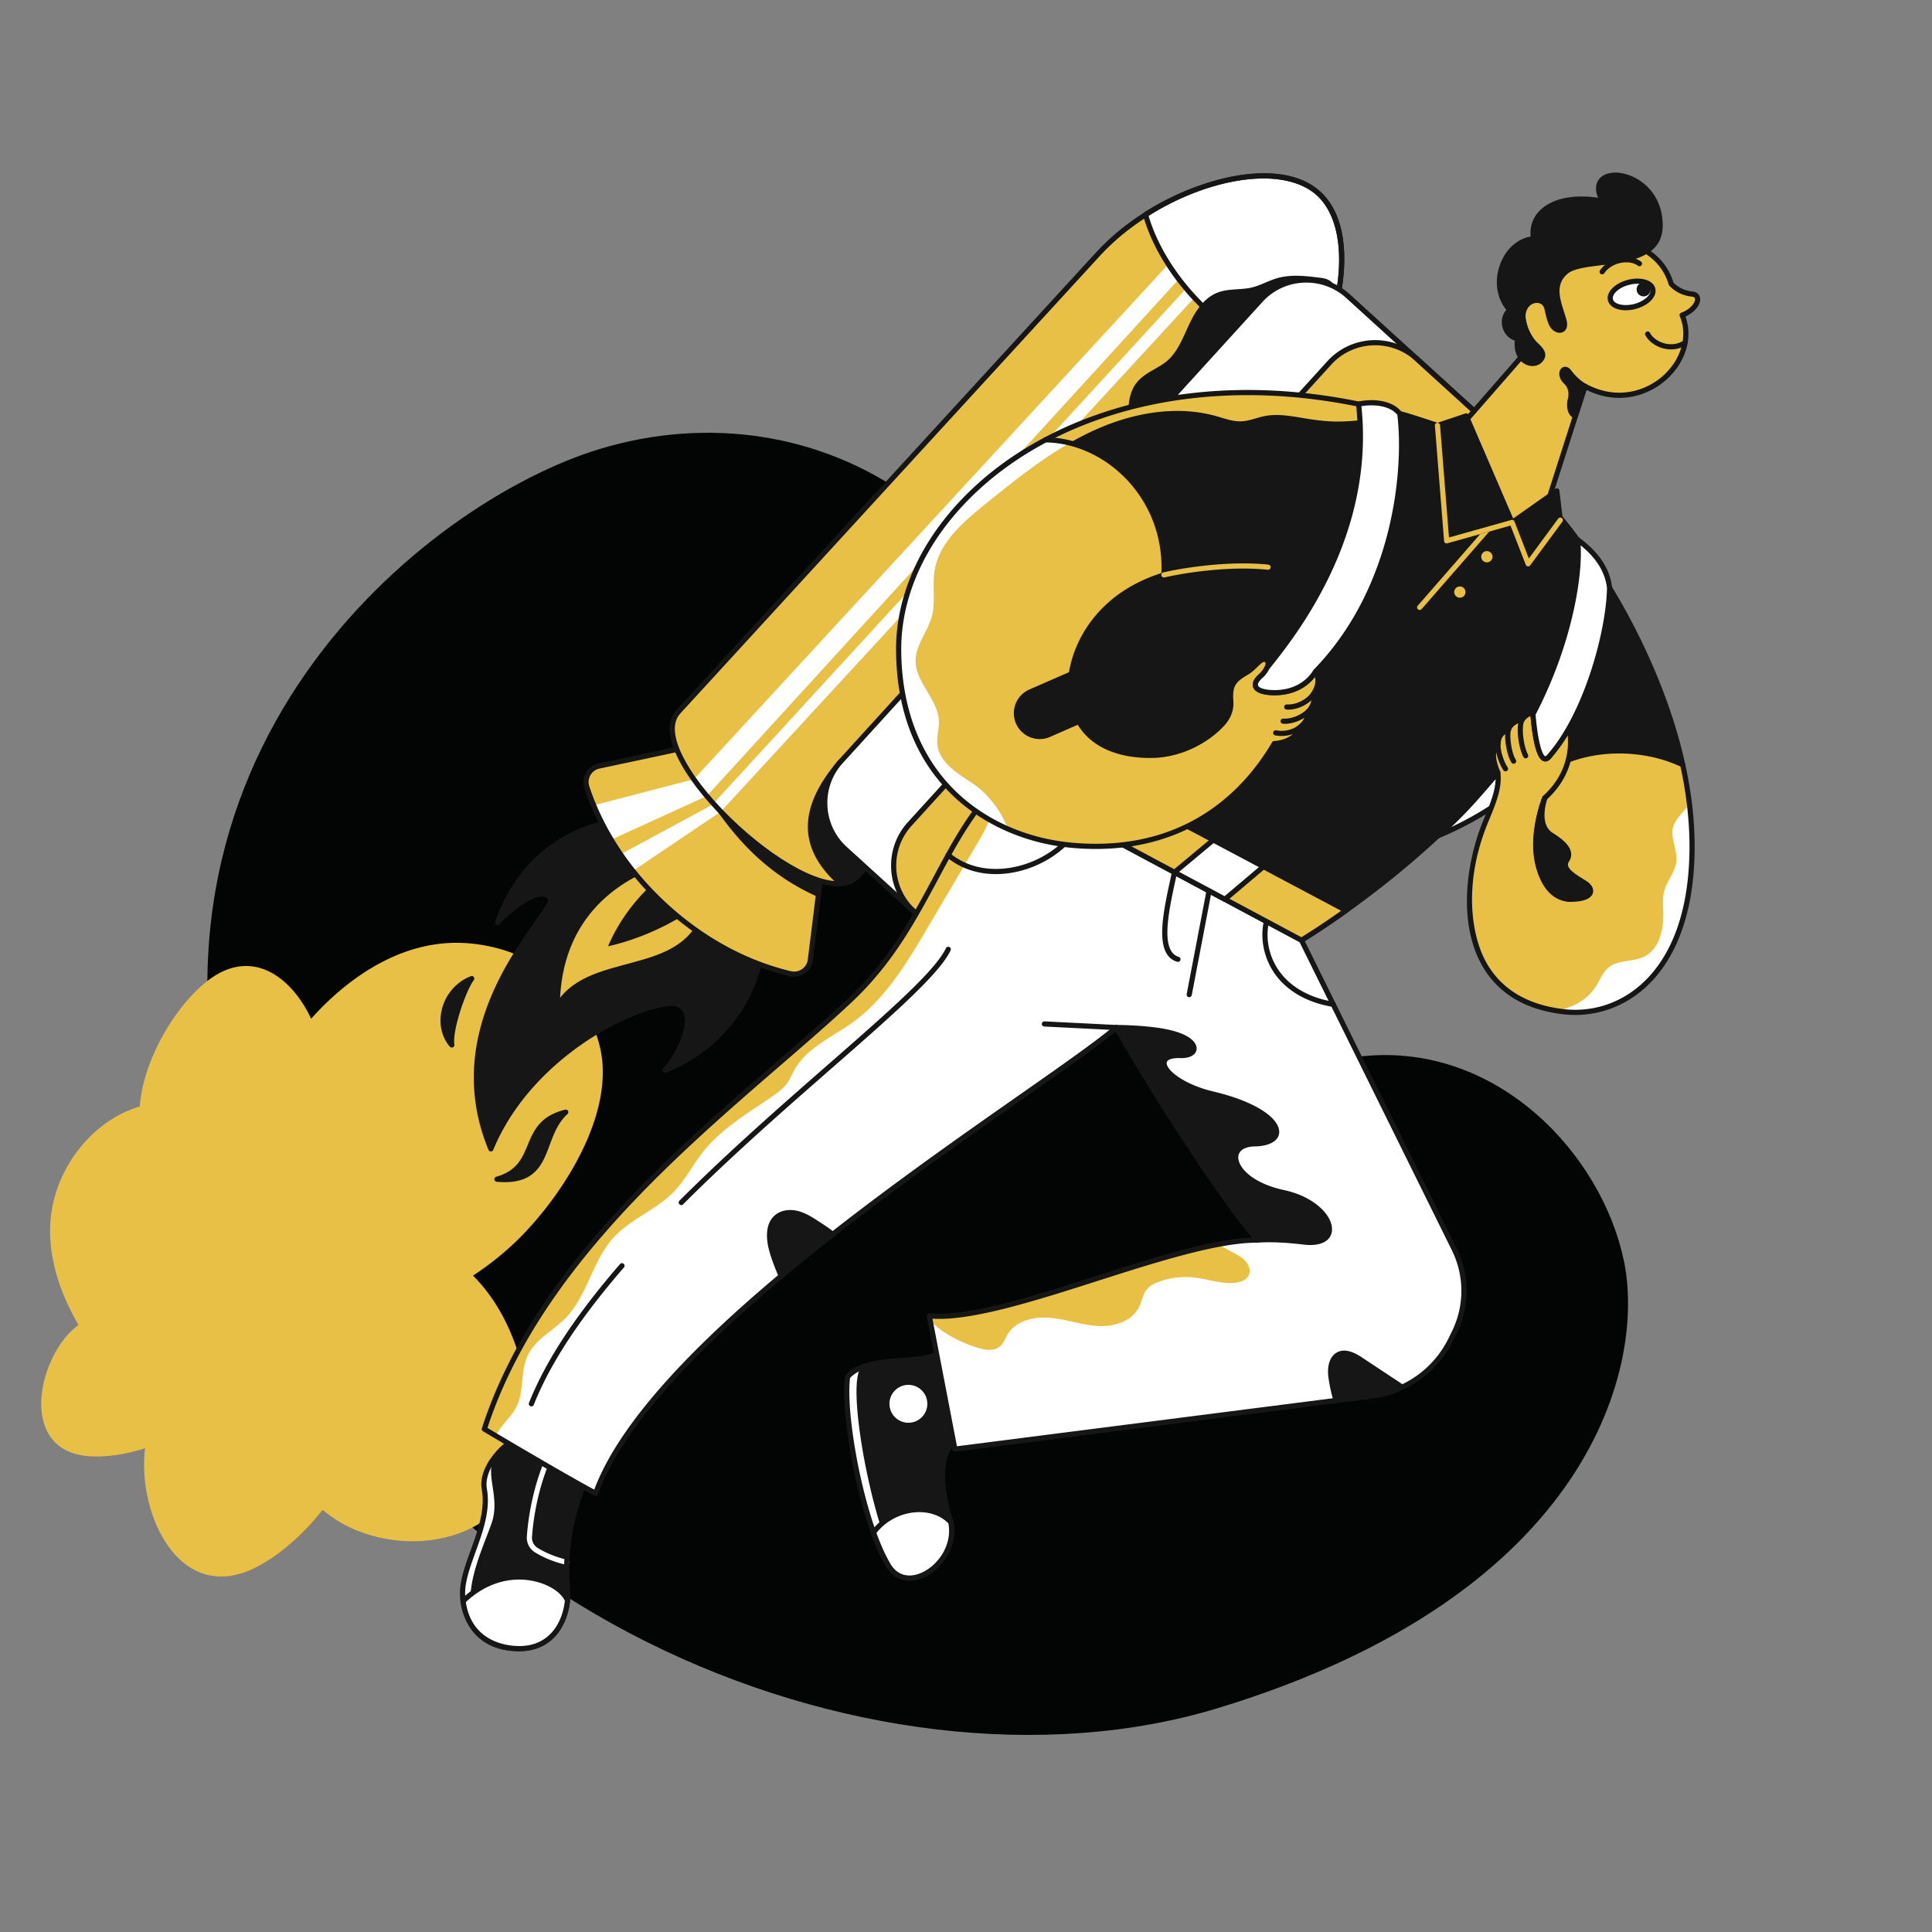 <svg xmlns="http://www.w3.org/2000/svg" width="280" height="280" fill="none"><rect width="100%" height="100%" fill="#808080" stroke="none"/><g clip-path="url(#a)"><path d="M176.55 247.541c-50.109 15.267-123.3-15.089-142.172-77.1-18.651-61.29 27.555-97.758 52.458-105.345 31.901-9.72 65.478 10.985 66.401 51.169.924 40.185 24.206 38.682 44.54 36.782 19.273-1.801 34.337 14.166 37.576 29.704 3.086 14.803-4.332 48.194-58.803 64.79Z" fill="#030504"/></g><g clip-path="url(#b)"><path d="M68.553 184.875c2.6-1.71 4.992-3.664 7.047-5.762 6.24-6.374 13.4-17.68 11.428-27.007-2.012-9.517-11.425-15.397-20.742-15.466-7.406-.054-14.284 3.899-19.82 9.531-.469.478-.926.966-1.373 1.464-1.15-2.449-2.786-4.635-4.753-6.032-2.849-2.025-6.39-2.399-10.147.462-4.718 3.594-9.426 11.462-9.943 18.3-5.955 1.765-10.622 7.036-12.316 13.066-1.717 6.116.005 12.699 3.422 18.552l.017.029c-.24.185-.473.378-.7.578-3.231 2.875-5.422 8.676-4.477 13.017.622 2.858 2.604 5.084 6.543 5.426 2.407.21 5.383-.21 8.286-1.149-.665 5.341 1 11.937 4.573 15.665 2.744 2.864 6.612 4.036 11.41 1.646 3.295-1.641 6.86-4.708 9.746-8.379a18.65 18.65 0 0 0 6.03 3.383c8.231 2.809 18.202.659 22.402-7.526 1.56-3.039 1.657-6.606 1.467-10.016-.393-7.042-2.988-14.687-8.1-19.782Z" fill="#E9C046"/></g><g clip-path="url(#c)"><path d="M95.392 118.492c-8.866-.315-19.003 3.194-23.286 15.209 3.126-3.272 6.59-5.228 7.668-3.478 1.078 1.749-16.668 16.816-8.634 36.28 6.261-15.094 23.602-21.983 26.977-20.983 3.375.999.339 7.463-1.731 9.555 9.494-3.594 15.212-13.343 14.125-22.618-1.087-9.274-8.949-13.745-15.12-13.965Z" fill="#161616"/><path d="M71.14 166.877a.375.375 0 0 1-.345-.231c-6.138-14.87 2.546-27.161 6.719-33.068.977-1.382 1.986-2.811 1.934-3.171-.172-.271-.422-.421-.764-.457-1.346-.142-3.88 1.469-6.307 4.009a.375.375 0 0 1-.623-.384c2.002-5.618 5.398-9.8 10.094-12.429 3.855-2.159 8.544-3.206 13.557-3.028 3.4.121 6.931 1.459 9.687 3.669 2.289 1.836 5.152 5.171 5.791 10.627.542 4.625-.576 9.483-3.147 13.678-2.619 4.271-6.603 7.586-11.217 9.333a.373.373 0 0 1-.446-.146.375.375 0 0 1 .047-.467c1.571-1.588 3.586-5.62 3.046-7.724-.162-.632-.54-1.028-1.155-1.21-1.449-.428-6.46.867-12.101 4.415-3.86 2.428-10.869 7.781-14.424 16.353a.37.37 0 0 1-.345.231Zm7.373-37.684c.085 0 .168.004.25.013.576.061 1.036.344 1.33.82.394.64-.346 1.688-1.968 3.984-4.017 5.686-12.292 17.398-6.969 31.514 3.73-8.276 10.546-13.469 14.356-15.865 5.591-3.516 10.854-5.049 12.712-4.498.864.255 1.44.858 1.667 1.741.387 1.506-.318 3.496-.773 4.548a15.755 15.755 0 0 1-1.497 2.702c3.878-1.79 7.207-4.749 9.477-8.452 2.484-4.052 3.565-8.74 3.042-13.199-1.132-9.659-9.448-13.446-14.76-13.635-4.879-.173-9.43.841-13.166 2.933-4.075 2.282-7.14 5.783-9.126 10.421 1.795-1.632 3.879-3.027 5.425-3.027Z" fill="#161616"/><path d="M99.192 124.489c-8.577 1.928-17.396 7.625-18.022 20.116 5.69-7.268 20.148-2.529 21.232-15.652l-3.21-4.464Z" fill="#E9C046"/><path d="M100.672 124.262c-2.302.353-9.26 5.086-12.552 12.882 5.534-1.219 14.474-5.107 16.955-10.872l-4.403-2.01Z" fill="#161616"/><path d="m119.353 123.707-1.911 15.409a2.366 2.366 0 0 1-2.904 2.002c-8.774-2.083-17.013-7.632-22.808-14.9a42.257 42.257 0 0 1-3.151-4.522 38.318 38.318 0 0 1-2.54-4.986 34.765 34.765 0 0 1-.986-2.622 2.366 2.366 0 0 1 1.746-3.065l15.187-3.239 17.367 15.923Z" fill="#E9C046"/><path d="M118.621 129.613c-7.136-3.168-11.273-8.012-14.157-11.989 2.706 2.619 14.889 6.083 14.889 6.083l-.732 5.906Z" fill="#161616"/><path d="M118.62 129.987a.37.37 0 0 1-.152-.032c-7.223-3.207-11.44-8.157-14.308-12.112a.375.375 0 0 1 .314-.594.378.378 0 0 1 .25.106c2.613 2.529 14.61 5.958 14.731 5.992.069.02.131.059.178.113.112.126.112.126-.023 1.216l-.618 4.983a.368.368 0 0 1-.124.234.37.37 0 0 1-.248.094Zm-12.499-10.788c2.687 3.406 6.446 7.204 12.19 9.863l.632-5.092c-1.786-.509-8.966-2.672-12.822-4.771Z" fill="#161616"/><path d="m104.846 114.264-16.267 7.432a38.28 38.28 0 0 1-2.539-4.987l17.586-4.567 1.22 2.122Zm3.881.483L91.73 126.218a42.618 42.618 0 0 1-1.785-2.404l16.785-9.067h1.997Z" fill="#fff"/><path d="M115.091 141.557c-.215 0-.43-.025-.639-.074-6.546-1.555-12.863-4.995-18.265-9.948-5.402-4.953-9.375-10.946-11.487-17.329a2.761 2.761 0 0 1 .223-2.238 2.737 2.737 0 0 1 1.799-1.311l15.186-3.238a.374.374 0 0 1 .331.09l17.367 15.922a.375.375 0 0 1 .118.322l-1.91 15.408-.372-.046.372.046a2.743 2.743 0 0 1-1.152 1.905c-.461.32-1.01.492-1.571.491Zm-13.216-33.366-14.997 3.198a1.957 1.957 0 0 0-1.305.951 2.01 2.01 0 0 0-.163 1.63c2.073 6.263 5.975 12.146 11.283 17.013 5.309 4.867 11.509 8.246 17.932 9.771a2.011 2.011 0 0 0 2.178-.904c.144-.238.235-.505.268-.782l1.887-15.216-17.083-15.661Z" fill="#161616"/><path d="M185.112 60.626 124.28 126.97c-5.954 6.492-31.924-17.317-25.97-23.81l60.832-66.344c1.977-2.157 4.334-4.082 6.878-5.705 8.875-5.67 20.005-7.68 25.074-3.078 5.08 4.613 4.073 15.865-.872 25.249-1.402 2.663-3.123 5.176-5.11 7.344Z" fill="#E9C046"/><path d="M100.549 112.941 171.156 36.3l2.727.832-71.451 78.235-1.883-2.426Zm2.834 3.519 70.322-76.612 1.896.578-71.137 77.198-1.081-1.164Z" fill="#fff"/><path d="M190.222 53.282c-4.886-.937-10.246-3.666-14.957-7.986-4.705-4.313-7.885-9.406-9.245-14.185 8.874-5.67 20.004-7.68 25.073-3.078 5.081 4.613 4.073 15.865-.871 25.249Z" fill="#fff"/><path d="M121.42 128.454c-1.315 0-2.893-.404-4.699-1.211-3.111-1.39-6.713-3.887-10.144-7.033-3.431-3.145-6.231-6.517-7.886-9.496-1.929-3.473-2.156-6.172-.657-7.807l60.832-66.344c1.952-2.129 4.291-4.069 6.953-5.767 8.216-5.25 19.954-8.099 25.527-3.04 5.601 5.086 3.772 17.037-.792 25.7-1.47 2.79-3.208 5.287-5.166 7.422l-60.832 66.345c-.753.82-1.811 1.231-3.136 1.231Zm61.695-102.589c-.977 0-2.006.075-3.079.225-4.516.635-9.422 2.53-13.814 5.337-2.608 1.663-4.897 3.561-6.804 5.641l-60.833 66.345c-1.592 1.736-.465 4.731.76 6.938 1.617 2.91 4.365 6.215 7.738 9.308 6.316 5.79 14.156 10.074 16.921 7.058l60.833-66.344.275.253-.275-.253c1.914-2.088 3.615-4.533 5.055-7.265 2.443-4.637 3.917-9.7 4.152-14.259.242-4.702-.895-8.445-3.201-10.539-1.771-1.608-4.455-2.445-7.728-2.445Z" fill="#161616"/><path d="M190.222 53.657a.369.369 0 0 1-.07-.007c-5.161-.99-10.538-3.859-15.14-8.078-4.594-4.212-7.915-9.311-9.352-14.358a.377.377 0 0 1 .159-.418c8.216-5.25 19.954-8.1 25.527-3.04 5.601 5.086 3.772 17.037-.792 25.7a.379.379 0 0 1-.332.2Zm-23.764-22.38c1.44 4.828 4.648 9.699 9.06 13.743 4.42 4.052 9.559 6.829 14.502 7.84 2.366-4.569 3.793-9.534 4.024-14.01.242-4.703-.895-8.446-3.201-10.54-2.3-2.087-6.138-2.875-10.807-2.22-4.435.624-9.247 2.463-13.578 5.187ZM81.996 161.182c-3.997 3.614-1.834 10.446-9.966 9.721 6.455-1.859 3.113-8.02 9.966-9.721Z" fill="#161616"/><path d="M73.145 171.329c-.36 0-.742-.017-1.148-.053a.374.374 0 0 1-.07-.733c2.99-.861 3.744-2.671 4.542-4.587.865-2.077 1.76-4.225 5.437-5.137a.374.374 0 0 1 .34.64c-1.369 1.238-1.988 2.896-2.587 4.499-.988 2.644-2.007 5.371-6.514 5.371Zm7.627-9.352c-2.23.95-2.904 2.569-3.612 4.267-.664 1.595-1.346 3.233-3.298 4.317 3.367-.237 4.145-2.32 5.096-4.865.475-1.27.961-2.572 1.814-3.719Zm-12.408-20.154c-1.22 1.642-3.216 7.407-2.883 9.625-2.44-2.772-1.29-7.983 2.883-9.625Z" fill="#161616"/><path d="M65.481 151.822a.373.373 0 0 1-.28-.127c-1.214-1.379-1.651-3.394-1.168-5.391a6.938 6.938 0 0 1 4.194-4.829.379.379 0 0 1 .238-.013.378.378 0 0 1 .273.358.373.373 0 0 1-.073.226c-1.16 1.561-3.126 7.265-2.814 9.347a.374.374 0 0 1-.37.429Zm1.91-9.083c-1.314.849-2.25 2.163-2.63 3.741-.32 1.324-.188 2.651.345 3.736.208-2.205 1.3-5.515 2.285-7.477Zm96.305-79.342c.442-2.587-.311-5.56 1.283-7.644 1.097-1.434 2.998-1.976 4.38-3.14 1.585-1.335 2.362-3.366 3.231-5.248.87-1.882 2.036-3.826 3.962-4.593 1.539-.613 3.285-.355 4.899-.728 1.316-.304 2.503-1.017 3.804-1.382 1.909-.537 3.94-.296 5.909-.051.444.055.901.115 1.287.341.657.385.97 1.181 1.029 1.94.11 1.395-.47 2.75-1.161 3.966-2.301 4.045-5.899 7.19-9.658 9.934a82.808 82.808 0 0 1-14.058 8.272c-1.615.746-3.573 1.425-5.088.493.581.357-1.868 3.898-1.891 2.146-.007-.496 1.019-1.463 1.268-1.938a8.018 8.018 0 0 0 .804-2.368Z" fill="#161616"/><path d="M161.871 68.56a.559.559 0 0 1-.097-.008c-.192-.034-.515-.189-.524-.845-.006-.418.334-.867.854-1.505.188-.23.383-.47.457-.61a7.633 7.633 0 0 0 .767-2.258c.144-.844.157-1.757.169-2.64.026-1.813.053-3.688 1.185-5.168.699-.915 1.689-1.482 2.647-2.03.618-.354 1.256-.72 1.789-1.169 1.322-1.113 2.077-2.785 2.807-4.402.108-.24.217-.48.326-.717.825-1.783 2.043-3.94 4.163-4.784.948-.377 1.959-.443 2.937-.506.673-.044 1.369-.09 2.016-.239.679-.156 1.318-.425 1.995-.71.576-.243 1.171-.493 1.792-.668 2.011-.565 4.16-.297 6.056-.062.456.057.972.121 1.43.39.691.405 1.134 1.22 1.214 2.234.126 1.598-.581 3.073-1.21 4.18-2.523 4.435-6.542 7.701-9.762 10.051a83.352 83.352 0 0 1-14.121 8.309c-1.462.676-3.285 1.337-4.85.76a2.627 2.627 0 0 1-.059.174c-.243.64-1.196 2.223-1.981 2.224Zm.152-.668h.002-.002Zm1.164-1.887c-.114.193-.296.416-.503.67-.222.272-.683.838-.686 1.023l.001.042c.376-.278 1.014-1.22 1.188-1.735Zm.525-.767c1.377.848 3.254.17 4.734-.514a82.592 82.592 0 0 0 13.995-8.234c3.159-2.306 7.1-5.506 9.552-9.817.577-1.014 1.225-2.356 1.114-3.751-.059-.756-.375-1.372-.845-1.647-.325-.191-.741-.243-1.144-.293-1.826-.227-3.896-.485-5.762.04-.576.162-1.149.403-1.703.636-.677.285-1.376.58-2.118.75-.706.164-1.433.21-2.136.256-.962.063-1.87.122-2.709.456-1.874.746-2.994 2.745-3.76 4.402-.109.237-.217.474-.323.711-.765 1.693-1.556 3.444-3.007 4.667-.585.492-1.253.875-1.899 1.245-.935.535-1.817 1.04-2.425 1.835-.982 1.284-1.005 2.955-1.031 4.724-.013.912-.026 1.855-.18 2.755a8.235 8.235 0 0 1-.493 1.727c.05.008.097.026.14.052Zm-.015-1.841h.002-.002Zm-41.824 46.933c-5.523 6.385-6.287 12.198 0 17.732 1.546 0 2.911-1.493 4.89-3.801-.267-3.305-4.89-13.931-4.89-13.931Z" fill="#161616"/><path d="M121.872 128.436a.373.373 0 0 1-.247-.093c-6.047-5.322-6.058-11.295-.036-18.258a.376.376 0 0 1 .511-.052c.05.039.09.09.115.148.19.436 4.652 10.721 4.92 14.05a.36.36 0 0 1-.017.146.353.353 0 0 1-.072.128c-2.097 2.446-3.492 3.931-5.174 3.931Zm-.105-17.403c-5.349 6.427-5.267 11.732.242 16.65 1.287-.087 2.53-1.408 4.366-3.544-.331-2.917-3.679-10.926-4.608-13.106Z" fill="#161616"/><path d="m215.329 61.088-72.896 80.096-19.963-18.167a8.98 8.98 0 0 1-.598-12.687l60.806-66.811a8.982 8.982 0 0 1 12.688-.598l19.963 18.167Z" fill="#fff"/><path d="m215.329 61.088-72.896 80.096-9.987-9.088a8.98 8.98 0 0 1-.597-12.687l60.805-66.811A8.982 8.982 0 0 1 205.342 52l9.987 9.088Z" fill="#E9C046"/><path d="M142.432 141.558a.372.372 0 0 1-.251-.098l-19.964-18.166a9.297 9.297 0 0 1-3.048-6.479 9.292 9.292 0 0 1 2.426-6.737l60.806-66.81a9.295 9.295 0 0 1 6.479-3.05 9.292 9.292 0 0 1 6.737 2.427L215.58 60.81a.372.372 0 0 1 .025.529l-72.896 80.095a.373.373 0 0 1-.277.123ZM189.33 40.957a8.554 8.554 0 0 0-6.376 2.814l-60.805 66.811a8.548 8.548 0 0 0-2.232 6.198 8.554 8.554 0 0 0 2.804 5.961l19.687 17.914L214.8 61.113l-19.686-17.915a8.547 8.547 0 0 0-5.784-2.241Z" fill="#161616"/><path d="M142.433 141.558a.37.37 0 0 1-.252-.098l-9.987-9.087c-3.815-3.472-4.094-9.401-.622-13.216l60.806-66.811c3.472-3.815 9.401-4.094 13.217-.622l9.986 9.087c.073.067.117.16.122.26a.38.38 0 0 1-.097.269l-72.897 80.095a.363.363 0 0 1-.276.123Zm56.868-91.518a8.587 8.587 0 0 0-6.37 2.81l-60.805 66.811c-3.195 3.51-2.938 8.964.572 12.158l9.71 8.836L214.8 61.113l-9.709-8.836a8.578 8.578 0 0 0-5.79-2.237ZM137.64 219.999c.062.2.114.4.153.601.912 4.455-3.299 8.588-6.562 8.058-.962-.155-1.841-.716-2.485-1.794-.758-1.271-1.482-2.91-2.146-4.764-2.629-7.316-4.36-17.981-3.763-22.558.516-.583 1.173-1.01 1.921-1.328l.002-.002c3.939-1.675 10.397-.326 12.214-2.911 1.663 3.908 2.245 12.918 2.245 12.918-2.41 1.053-3.658 5.044-1.579 11.78Z" fill="#161616"/><path d="m131.237 228.548-.006.11c-.962-.155-1.841-.716-2.485-1.794-.758-1.271-1.482-2.91-2.146-4.764-2.629-7.316-4.36-17.981-3.763-22.558.516-.583 1.173-1.01 1.921-1.328-2.419 3.001 2.652 27.741 6.479 30.334Z" fill="#fff"/><path d="M131.798 229.077c-.212 0-.422-.016-.626-.049-1.136-.184-2.086-.866-2.747-1.972-.742-1.246-1.475-2.87-2.177-4.83-2.591-7.209-4.393-18.044-3.782-22.732a.383.383 0 0 1 .091-.2c.521-.589 1.187-1.052 2.034-1.415l.024-.011c1.745-.742 3.911-.906 6.006-1.064 2.628-.198 5.111-.386 6.047-1.719a.377.377 0 0 1 .651.069c1.669 3.922 2.251 12.67 2.275 13.04a.373.373 0 0 1-.224.367c-1.979.865-3.525 4.351-1.372 11.328.07.225.123.434.163.638.46 2.245-.299 4.663-2.028 6.464-1.27 1.323-2.88 2.086-4.335 2.086Zm-8.604-29.371c-.555 4.656 1.221 15.207 3.759 22.268.685 1.914 1.397 3.495 2.115 4.698.552.924 1.3 1.468 2.223 1.617 1.366.221 3.014-.474 4.302-1.816 1.559-1.624 2.245-3.792 1.834-5.798a5.519 5.519 0 0 0-.144-.566c-2.218-7.185-.695-10.935 1.546-12.117-.104-1.404-.671-8.34-1.981-11.987-1.298 1.178-3.672 1.357-6.17 1.546-2.027.152-4.121.311-5.75.997l-.022.011c-.711.301-1.272.678-1.712 1.147Z" fill="#161616"/><path d="M128.746 226.864c-.758-1.271-1.482-2.91-2.146-4.764 2.806-3.759 8.461-4.429 11.193-1.5 1.179 5.766-6.223 10.998-9.047 6.264Z" fill="#fff"/><path d="M131.81 229.081c-1.391.001-2.594-.699-3.385-2.025-.743-1.246-1.476-2.87-2.178-4.83a.383.383 0 0 1 .053-.35c1.514-2.028 3.941-3.322 6.493-3.461 2.1-.116 4.023.588 5.274 1.929a.379.379 0 0 1 .093.181c.752 3.681-1.785 7.123-4.567 8.201a4.93 4.93 0 0 1-1.783.355Zm-4.789-6.915c.665 1.827 1.353 3.343 2.046 4.506.926 1.551 2.477 2.045 4.255 1.356 2.473-.958 4.731-3.99 4.125-7.25-1.102-1.129-2.776-1.717-4.613-1.616-2.266.124-4.423 1.242-5.813 3.004Z" fill="#161616"/><path d="M131.653 206.195a2.745 2.745 0 1 0-.002-5.49 2.745 2.745 0 0 0 .002 5.49Z" fill="#fff"/><path d="M82.253 230.144a9.73 9.73 0 0 1-.01 1.791c-.318 3.237-2.253 6.997-6.968 6.997-1.149 0-2.148-.155-3.016-.428-3.457-1.085-4.82-4.03-5.144-6.442a8.649 8.649 0 0 1-.08-1.17c0-4.324 4.073-9.812 3.16-15.051-.26-1.483.34-3.072 1.37-4.473a11.52 11.52 0 0 1 3.564-3.149s6.652 2.411 10.2 5.293c-2.079 4.352-3.668 10.229-3.076 16.632Z" fill="#161616"/><path d="M72.259 238.504c-3.457-1.085-4.82-4.03-5.144-6.442a8.649 8.649 0 0 1-.08-1.17c0-4.324 4.073-9.811 3.16-15.051-.26-1.483.34-3.072 1.37-4.473-1.243 2.455.957 5.72-.317 9.379-1.783 5.116-6.433 13.916 1.01 17.757Zm9.887-11.726a.34.34 0 0 1-.063-.006c-1.152-.196-3.155-.902-4.598-1.827a2.478 2.478 0 0 1-1.129-2.254c.137-2.042.73-7.355 3.255-12.576a.377.377 0 0 1 .498-.171.374.374 0 0 1 .176.497c-2.469 5.103-3.048 10.302-3.182 12.3a1.73 1.73 0 0 0 .786 1.574c1.444.925 3.395 1.562 4.32 1.719a.374.374 0 0 1-.063.744Z" fill="#fff"/><path d="M75.275 239.307c-1.136 0-2.188-.15-3.129-.446-4.236-1.33-5.19-5.163-5.402-6.749a9.017 9.017 0 0 1-.084-1.22c0-1.913.751-3.994 1.547-6.197 1.045-2.894 2.125-5.887 1.62-8.789-.329-1.871.6-3.621 1.436-4.76a11.991 11.991 0 0 1 3.684-3.254.369.369 0 0 1 .31-.025c.274.099 6.752 2.466 10.308 5.354a.376.376 0 0 1 .102.452c-1.427 2.987-3.72 9.094-3.041 16.437.054.598.05 1.224-.01 1.86-.187 1.9-.868 3.646-1.92 4.916-1.31 1.584-3.184 2.421-5.42 2.421Zm-.112-30.677a11.241 11.241 0 0 0-3.297 2.959c-1.06 1.444-1.523 2.931-1.302 4.188.54 3.098-.575 6.186-1.653 9.172-.773 2.14-1.502 4.161-1.502 5.943 0 .369.025.746.077 1.119.194 1.445 1.058 4.934 4.885 6.136.868.273 1.845.411 2.904.411 4.381 0 6.28-3.44 6.596-6.66.057-.589.06-1.167.01-1.72-.675-7.305 1.52-13.413 2.984-16.558-3.196-2.483-8.693-4.61-9.702-4.99Z" fill="#161616"/><path d="M82.243 231.935c-.318 3.237-2.253 6.997-6.968 6.997-5.72 0-7.757-3.852-8.16-6.87 6.083-5.991 13.854-3.138 15.128-.127Z" fill="#fff"/><path d="M75.275 239.307c-7.022 0-8.305-5.508-8.532-7.195a.374.374 0 0 1 .109-.317c2.953-2.909 6.78-4.153 10.501-3.413 2.477.493 4.58 1.862 5.235 3.407.024.057.034.12.028.182-.187 1.899-.869 3.645-1.92 4.915-1.31 1.584-3.185 2.421-5.421 2.421Zm-7.763-7.109c.896 5.898 6.158 6.36 7.763 6.36 4.336 0 6.24-3.371 6.586-6.563-.605-1.292-2.458-2.442-4.654-2.879-3.417-.679-6.94.443-9.695 3.082Z" fill="#161616"/><path d="m210.785 193.074-.514 1.044a14.832 14.832 0 0 1-7.071 6.919 14.802 14.802 0 0 1-4.373 1.263l-5.197.665-55.241 7.055-3.58-18.619-.135-.701c9.195.952 28.869-7.896 41.844-10.355 2.111-.4 4.044-.631 5.726-.623-7.208-8.205-20.465-30.804-20.465-30.804-5.897 5.022-23.984 16.556-41.103 29.966a285.795 285.795 0 0 0-7.461 6.034c-12.522 10.485-23.384 21.656-26.887 31.505-3.795-2.022-11.149-6.356-14.453-8.315-1.04-.617-1.68-.999-1.68-.999 8.981-27.774 37.551-47.604 53.057-62.202 10.47-9.859 12.985-22.12 20.432-30.108a25.477 25.477 0 0 1 1.69-1.66c6.579-5.871 40.916 15.798 43.245 23.118l22.151 44.812a13.57 13.57 0 0 1 .015 12.005Z" fill="#fff"/><path d="M180.951 184.881c-.324.617-1.059.898-1.748.999-2.021.297-4.027-.485-6.053-.723a11.43 11.43 0 0 0-5.17.595c-.631.229-1.261.526-1.703 1.03-.653.748-.782 1.807-1.229 2.692-1.052 2.073-3.683 2.842-6.003 2.696-2.321-.147-4.551-.978-6.866-1.182-2.316-.206-4.957.415-6.16 2.404-.351.584-.572 1.271-1.087 1.72-.849.741-2.148.555-3.226.224-2.225-.681-5.063-2.017-6.897-3.935l-.135-.701c9.195.952 28.869-7.896 41.844-10.355.793.434 1.589.866 2.382 1.3.625.341 1.267.697 1.716 1.248.449.551.664 1.357.335 1.988Zm-37.183-67.464c-.314 1.721-1.22 3.269-2.107 4.775l-7.279 12.347c-2.964 5.03-6.061 10.207-10.797 13.625-2.969 2.143-6.644 3.669-8.433 6.865-.346.618-.608 1.282-1.012 1.864-.607.876-1.496 1.514-2.375 2.116-3.514 2.406-7.277 4.627-9.914 7.973-1.47 1.865-2.55 4.036-4.204 5.742-2.566 2.646-6.299 3.95-8.772 6.682-3.04 3.355-3.748 8.375-6.91 11.614-1.806 1.848-4.366 3.068-5.478 5.401-1.104 2.313-.49 5.176-1.64 7.464-.699 1.387-1.975 2.406-2.744 3.755a3.875 3.875 0 0 0-.228.468c-1.04-.617-1.68-.999-1.68-.999 8.981-27.774 37.551-47.604 53.057-62.202 10.47-9.859 12.985-22.12 20.432-30.108.223.842.241 1.759.084 2.618Z" fill="#E9C046"/><path d="M86.328 216.797a.373.373 0 0 1-.177-.044c-4.94-2.635-16.038-9.256-16.15-9.322a.379.379 0 0 1-.163-.437c7.253-22.43 26.958-39.47 42.791-53.163 3.772-3.261 7.333-6.341 10.367-9.197 5.835-5.494 9.132-11.649 12.321-17.602 2.859-5.339 5.56-10.381 9.808-14.172 1.489-1.328 4.282-1.445 8.302-.345 5.787 1.583 13.913 5.653 21.739 10.887 5.974 3.996 12.727 9.428 13.801 12.714l22.139 44.788a14.037 14.037 0 0 1 .016 12.334l-.514 1.046a15.183 15.183 0 0 1-11.734 8.387l-60.438 7.72a.373.373 0 0 1-.415-.3l-3.715-19.321a.375.375 0 0 1 .406-.443c5.467.568 14.963-2.467 24.145-5.401 8.236-2.632 16.741-5.349 22.583-5.564-6.716-7.96-18.024-26.94-19.759-29.873-2.698 2.239-7.505 5.604-13.525 9.818-20.476 14.336-54.748 38.329-61.476 57.242a.377.377 0 0 1-.352.248Zm-15.686-9.856c1.652.984 10.836 6.44 15.482 8.948 7.146-19.071 41.199-42.91 61.603-57.195 6.266-4.386 11.215-7.851 13.809-10.061a.371.371 0 0 1 .143-.075.37.37 0 0 1 .422.171c.133.226 13.323 22.662 20.424 30.746.097.11.121.268.06.402a.384.384 0 0 1-.343.219c-5.731-.023-14.589 2.804-23.157 5.542-8.987 2.872-18.273 5.839-23.95 5.475l3.555 18.491 60.089-7.676a14.437 14.437 0 0 0 11.157-7.974l.513-1.046a13.285 13.285 0 0 0-.014-11.673l-22.151-44.813a.257.257 0 0 1-.021-.052c-.813-2.553-6.117-7.399-13.513-12.346-7.762-5.192-15.808-9.224-21.521-10.787-3.706-1.014-6.337-.951-7.606.182-4.149 3.702-6.819 8.688-9.647 13.966-3.217 6.006-6.543 12.216-12.467 17.793-3.045 2.867-6.613 5.953-10.39 9.219-15.696 13.573-35.213 30.452-42.477 52.544Z" fill="#161616"/><path d="M172.351 144.521a.366.366 0 0 1-.159-.036.36.36 0 0 1-.129-.1.366.366 0 0 1-.08-.309l2.879-15.048a.373.373 0 0 1 .437-.297.376.376 0 0 1 .298.438l-2.879 15.048a.374.374 0 0 1-.367.304Zm-1.638-5.117a.4.4 0 0 1-.109-.016c-3.366-1.016-2.092-6.87-.969-12.035l.218-1.011a.381.381 0 0 1 .299-.293.383.383 0 0 1 .281.06.38.38 0 0 1 .156.243.383.383 0 0 1-.004.147l-.219 1.013c-1.002 4.608-2.249 10.344.454 11.159a.374.374 0 0 1-.107.733Zm22.506 6.53a.446.446 0 0 1-.063-.005c-4.855-.827-7.332-3.189-8.555-5.025-1.461-2.195-1.993-4.978-1.423-7.446a.375.375 0 0 1 .729.169c-.525 2.27-.032 4.835 1.317 6.862 1.637 2.457 4.423 4.083 8.057 4.702a.378.378 0 0 1 .311.4.375.375 0 0 1-.373.343Zm-48.893-19.254c-2.714 0-5.192-.846-7.139-2.469a.373.373 0 0 1 .479-.575c2.321 1.935 5.469 2.682 8.863 2.106 4.113-.699 7.819-3.206 9.914-6.706a.375.375 0 0 1 .685.101.374.374 0 0 1-.042.283c-2.206 3.686-6.106 6.324-10.432 7.06-.769.132-1.548.199-2.328.2Zm17.453 22.239s4.637 0 7.714.727c4.504 1.065 4.39 3.41 1.58 3.327-4.723-.14-1.948 4 4.657 5.571 10.312 2.454 11.578 7.135 6.071 7.235-4.576.083-3.493 5.406 4.241 7.069 7.181 1.544 9.091 7.901 2.92 7.156-1.414-.171-4.209-.462-6.717-.282-7.309-9.38-14.08-19.741-20.466-30.803Z" fill="#161616"/><path d="M189.887 180.437c-.305 0-.629-.021-.971-.062-2.61-.315-4.846-.409-6.645-.28a.367.367 0 0 1-.322-.143c-6.976-8.953-13.68-19.042-20.494-30.847a.37.37 0 0 1 .137-.511.38.38 0 0 1 .187-.05c.191 0 4.715.009 7.799.738 3.011.712 3.958 1.921 3.84 2.815-.084.635-.746 1.298-2.357 1.249-1.175-.035-1.913.209-1.971.653-.135 1.02 2.418 3.156 6.726 4.181 6.884 1.637 9.766 4.212 9.568 6.037-.126 1.174-1.464 1.898-3.577 1.936-1.378.025-2.253.566-2.338 1.446-.076.778.466 1.741 1.449 2.575.855.727 2.452 1.716 5.202 2.308 4.565.981 7.25 3.917 6.894 6.043-.206 1.228-1.351 1.911-3.127 1.912Zm-5.945-1.146c1.486 0 3.181.114 5.064.341 1.88.227 3.103-.233 3.27-1.231.253-1.511-1.849-4.228-6.313-5.188-5.011-1.077-7.434-3.676-7.239-5.686.148-1.526 1.683-2.097 3.07-2.122 1.674-.031 2.765-.517 2.846-1.269.158-1.459-2.942-3.788-8.997-5.228-4.766-1.134-7.497-3.482-7.296-5.008.069-.514.514-1.367 2.736-1.302 1.035.03 1.552-.289 1.593-.599.06-.456-.775-1.399-3.27-1.989-2.322-.549-5.593-.678-6.973-.708 6.643 11.46 13.186 21.292 19.984 30.033.508-.03 1.017-.045 1.525-.044Zm-85.207-4.64a.376.376 0 0 1-.367-.447.377.377 0 0 1 .103-.192c7.158-7.149 14.795-13.827 21.532-19.718 8.676-7.587 15.529-13.58 17.085-16.866a.377.377 0 0 1 .212-.195.378.378 0 0 1 .48.228.369.369 0 0 1-.016.287c-1.622 3.427-8.527 9.465-17.268 17.109-6.729 5.884-14.355 12.553-21.496 19.685a.372.372 0 0 1-.265.109Zm-21.722 29.173a.375.375 0 0 1-.348-.512c2.414-6.072 6.73-12.65 13.192-20.11a.37.37 0 0 1 .403-.113.372.372 0 0 1 .163.603c-6.407 7.395-10.68 13.903-13.062 19.896a.374.374 0 0 1-.348.236Z" fill="#161616"/><path d="M222.091 112.264c-2.496 2.498-6.624 5.88-13.761 8.9 4.919-4.262 8.733-9.026 11.658-13.801l2.103 4.901Z" fill="#fff"/><path d="M208.33 121.539a.378.378 0 0 1-.35-.244.37.37 0 0 1 .105-.413c4.502-3.901 8.399-8.515 11.584-13.714a.378.378 0 0 1 .346-.178.377.377 0 0 1 .317.226l2.103 4.9a.371.371 0 0 1-.079.412c-3.621 3.624-8.161 6.561-13.88 8.981a.363.363 0 0 1-.146.03Zm11.597-13.368a59.514 59.514 0 0 1-9.592 11.688c4.541-2.145 8.259-4.671 11.312-7.682l-1.72-4.006Z" fill="#161616"/><path d="M244.838 116.513a59.92 59.92 0 0 0-.98-5.686c-4.132-18.694-16.598-36.406-23.469-41.5-19.128-16.65-49.067-14.399-64.536 7.098-7.03 9.77-9.364 21.766-10.127 29.329-.449 4.466-.352 7.385-.352 7.385l43.246 23.118s2.587-1.546 6.453-4.308c5.904-4.217 14.787-11.267 21.989-19.973.325 2.112-.663 4.447-1.677 6.898l-.069.169c-3.883 9.419-4.543 25.422 10.825 27.523.103.015.206.028.309.041 8.624 1.061 18.777-5.36 18.777-23.944 0-2.037-.134-4.092-.389-6.15Z" fill="#E9C046"/><path d="M243.858 110.827h-.002c-6.834-3.288-17.146-2.788-22.747 3.476a49.786 49.786 0 0 1-5.724 4.571c1.014-2.451 2.002-4.786 1.677-6.898-7.202 8.706-16.085 15.756-21.989 19.973-3.866 2.762-6.453 4.308-6.453 4.308l-43.246-23.118s-.097-2.919.352-7.385c.763-7.563 3.097-19.558 10.127-29.33 15.469-21.496 45.408-23.747 64.536-7.096 6.871 5.093 19.337 22.805 23.469 41.499Z" fill="#161616"/><path d="M221.108 114.677a.376.376 0 0 1-.341-.221.37.37 0 0 1 .063-.402c5.759-6.443 16.312-6.872 23.187-3.564a.374.374 0 0 1-.324.674c-6.625-3.187-16.78-2.791-22.305 3.389a.377.377 0 0 1-.28.124Z" fill="#161616"/><path d="M243.858 111.201h-.002a.375.375 0 1 1 .002 0Z" fill="#161616"/><path d="M217.063 111.975c-.106-1.788-.984-3.271.055-4.269.068-1.095.638-1.663 1.497-1.94.194-.776 1.234-1.469 1.94-1.386.416-.721 1.572-1.352 1.622-.762.122 1.429.734 7.893 2.329 6.029.515-.603 1.994-2.593 2.915-4.161.499 2.37.314 6.655-3.539 10.148-2.606 6.819-1.023 14.673 3.77 14.692 3.604.013-12.734 1.701-14.564-1.842-.239-6.973 4.228-12.22 3.975-16.509Z" fill="#E9C046"/><path d="M245.227 122.663c0 18.584-10.153 25.005-18.778 23.944a16.233 16.233 0 0 1-.308-.041c.574-.4 1.321-.574 1.981-.885 1.31-.613 2.461-1.588 3.224-2.823.565-.917.96-1.984 1.8-2.659 1.406-1.13 3.511-.76 5.129-1.557 2.197-1.083 2.833-3.92 2.772-6.369-.027-1.035-.128-2.092.132-3.095.401-1.532 1.619-2.806 1.773-4.384.159-1.646-.887-3.296-.474-4.898.288-1.113 1.213-1.922 1.937-2.816.148-.183.29-.372.423-.567.254 2.058.389 4.113.389 6.15Z" fill="#fff"/><path d="M228.294 147.095a15.45 15.45 0 0 1-1.89-.116c-5.358-.659-9.237-2.984-11.53-6.909-1.652-2.827-2.43-6.503-2.251-10.63.151-3.494.985-7.237 2.347-10.54l.128-.311c.83-2.008 1.62-3.92 1.652-5.658-7.043 8.322-15.516 15.077-21.459 19.323-3.835 2.739-6.454 4.308-6.48 4.324a.366.366 0 0 1-.183.052.361.361 0 0 1-.185-.044l-43.246-23.117a.372.372 0 0 1-.197-.317c-.001-.03-.093-2.996.353-7.436.822-8.14 3.258-19.867 10.196-29.51 7.291-10.133 18.096-16.5 30.423-17.928 12.499-1.449 25.127 2.472 34.651 10.758 5.334 3.961 11.695 13.226 15.634 20.656 4.263 8.038 9.344 20.283 9.344 32.971 0 11.69-3.959 17.646-7.281 20.584-2.844 2.515-6.348 3.848-10.026 3.848Zm-11.232-35.494a.372.372 0 0 1 .37.318c.335 2.175-.625 4.497-1.642 6.956l-.128.31c-3.702 8.979-2.39 16.659-.141 20.508 2.168 3.713 5.861 5.914 10.974 6.543 4.141.51 8.165-.751 11.329-3.55 3.207-2.835 7.029-8.611 7.029-20.023 0-12.534-5.034-24.657-9.257-32.62-3.902-7.36-10.187-16.527-15.43-20.415l-.023-.018c-9.367-8.154-21.79-12.013-34.084-10.588-12.116 1.404-22.735 7.662-29.902 17.622-6.842 9.508-9.246 21.099-10.059 29.148-.372 3.709-.366 6.371-.354 7.121l42.864 22.913c.651-.398 3.012-1.869 6.248-4.181 6.077-4.341 14.813-11.319 21.918-19.908a.377.377 0 0 1 .288-.136Z" fill="#161616"/><path d="M245.223 42.615c-1.123-.111-2.245-.61-3.025-1.484-1.6-5.385-7.893-7.659-14.269-5.441-6.876 2.392-9.203 9.591-5.655 13.97-3.437 3.992-12.086 13.86-12.086 13.86l8.954 12.197 5.239-3.104 5.322-16.632c8.503 4.546 16.851-3.748 14.083-10.312 2.17-.767 2.99-2.9 1.437-3.054Z" fill="#E9C046"/><path d="M219.142 76.092a.37.37 0 0 1-.302-.153l-8.954-12.197a.374.374 0 0 1 .02-.468c.085-.096 8.363-9.542 11.885-13.625-1.484-1.99-1.92-4.562-1.194-7.11.93-3.263 3.625-5.956 7.21-7.202 3.626-1.261 7.365-1.135 10.258.348 2.216 1.136 3.759 2.952 4.467 5.257.674.723 1.664 1.196 2.728 1.3.641.064 1.064.43 1.131.98.125 1.034-.95 2.12-2.122 2.655 1.099 3.041.069 6.566-2.688 9.08-2.536 2.312-6.897 3.893-11.655 1.558l-5.189 16.212a.368.368 0 0 1-.165.208l-5.24 3.104a.367.367 0 0 1-.19.053Zm-8.475-12.55 8.576 11.68 4.825-2.859 5.279-16.496a.381.381 0 0 1 .216-.233.377.377 0 0 1 .317.017c4.569 2.442 8.78.957 11.197-1.247 2.626-2.395 3.555-5.767 2.364-8.59a.377.377 0 0 1 .221-.498c1.324-.468 2.049-1.483 1.986-2.004-.009-.078-.034-.283-.461-.325-1.278-.126-2.469-.712-3.268-1.607a.375.375 0 0 1-.08-.143c-.636-2.143-2.059-3.832-4.115-4.886-2.712-1.39-6.237-1.502-9.672-.308-3.354 1.167-5.872 3.672-6.735 6.7-.689 2.418-.234 4.853 1.248 6.682a.378.378 0 0 1 .084.241.38.38 0 0 1-.091.239c-3.11 3.612-10.578 12.138-11.891 13.636Z" fill="#161616"/><path d="M236.912 44.423c1.693-.435 2.863-1.573 2.614-2.54-.249-.967-1.823-1.398-3.516-.962-1.693.435-2.864 1.573-2.615 2.54.249.967 1.824 1.398 3.517.962Z" fill="#fff"/><path d="M235.616 44.968c-1.314 0-2.351-.526-2.58-1.414-.155-.604.086-1.254.681-1.832.54-.524 1.322-.938 2.203-1.165.881-.227 1.766-.242 2.492-.043.799.218 1.325.671 1.48 1.275.305 1.185-.961 2.501-2.884 2.996a5.595 5.595 0 0 1-1.392.183Zm1.696-3.845a4.86 4.86 0 0 0-1.205.16c-.757.194-1.421.541-1.869.976-.387.377-.561.78-.477 1.108.211.819 1.782 1.023 3.061.693 1.278-.329 2.556-1.266 2.345-2.085-.084-.327-.431-.597-.953-.74a3.426 3.426 0 0 0-.902-.112Z" fill="#161616"/><path d="M232.24 29.148c-6.529-1.22-10.687 1.497-9.98 5.447-4.438.467-6.615 6.89-3.436 10.346-1.387 1.135-.926 3.678 1.121 4.166-.554 3.16 2.206 4.356 3.327 3.049.831-.97-.194-1.691-.998-2.495s-1.332-2.126-1.521-3.335c-.385-2.999 2.967-3.665 3.44-1.627.193.83.333 1.58.659 2.266.607 1.28 2.265 1.241 1.816-.478-.603-2.308-2.124-5.084.291-7.11 2.744-2.304 13.639 0 13.639-6.695 0-8.523-11.56-9.41-8.358-3.534Z" fill="#161616"/><path d="M222.102 53.05a2.27 2.27 0 0 1-.967-.223c-1.389-.656-1.732-2.2-1.604-3.454a2.793 2.793 0 0 1-1.801-2.036c-.206-.895.015-1.79.58-2.42-1.437-1.77-1.779-4.287-.882-6.66.817-2.162 2.448-3.624 4.41-3.98-.151-1.437.314-2.766 1.332-3.776 1.736-1.722 4.781-2.38 8.426-1.84-.593-1.49-.144-2.363.212-2.774.826-.952 2.582-1.143 4.368-.476 2.319.865 4.797 3.23 4.797 7.271 0 4.672-4.923 5.272-8.878 5.754-2.065.251-4.015.489-4.895 1.228-1.807 1.516-1.164 3.533-.543 5.483.138.431.267.839.373 1.245.274 1.046-.136 1.603-.61 1.776-.674.246-1.511-.212-1.906-1.043-.294-.62-.443-1.28-.601-1.977l-.083-.364c-.182-.781-.838-.952-1.344-.86-.784.14-1.543.937-1.362 2.355.195 1.241.737 2.44 1.415 3.117.1.1.204.2.307.298.704.67 1.667 1.59.711 2.705-.366.426-.894.651-1.455.651Zm7.142-23.818c-2.383 0-4.361.623-5.547 1.8-.941.934-1.31 2.144-1.068 3.497a.374.374 0 0 1-.33.439c-1.844.193-3.404 1.522-4.171 3.554-.844 2.233-.472 4.596.972 6.166a.37.37 0 0 1 .057.425.372.372 0 0 1-.095.118c-.545.445-.776 1.188-.603 1.938a2.071 2.071 0 0 0 1.573 1.574.373.373 0 0 1 .282.428c-.291 1.662.398 2.63 1.141 2.98.574.27 1.176.177 1.533-.239.43-.501.235-.825-.659-1.677a20.297 20.297 0 0 1-.32-.31c-.795-.795-1.403-2.12-1.626-3.541-.245-1.913.849-2.996 1.97-3.198 1.059-.19 1.966.397 2.205 1.428l.084.369c.155.684.289 1.275.548 1.821.265.557.744.744.974.66.21-.076.264-.414.142-.883a23.352 23.352 0 0 0-.363-1.207c-.663-2.084-1.415-4.445.776-6.284 1.05-.881 3.013-1.12 5.286-1.397 3.852-.47 8.219-1.002 8.219-5.01 0-3.659-2.226-5.794-4.31-6.572-1.472-.55-2.928-.44-3.541.267-.482.555-.412 1.476.196 2.591a.378.378 0 0 1-.026.4.368.368 0 0 1-.372.147 16.021 16.021 0 0 0-2.927-.284ZM227.652 130.7h-.001c-1.522-.006-2.829-.743-3.781-2.132-2.016-2.939-2.154-8.313-.338-13.068a.365.365 0 0 1 .099-.143c3.516-3.187 3.752-6.866 3.571-8.805-.891 1.383-1.973 2.825-2.412 3.338-.429.502-.823.509-1.078.427-.903-.291-1.541-2.49-1.897-6.538-.236.081-.705.389-.936.787a.371.371 0 0 1-.367.185c-.505-.059-1.383.502-1.534 1.105a.371.371 0 0 1-.248.266c-.804.259-1.186.754-1.239 1.607a.375.375 0 0 1-.114.247c-.755.724-.745 1.915.033 3.859a.377.377 0 0 1-.213.477.374.374 0 0 1-.482-.199c-.548-1.369-1.129-3.315.041-4.573.103-1.012.627-1.706 1.561-2.066.307-.773 1.228-1.435 2.041-1.474.418-.566 1.202-1.088 1.721-.973a.6.6 0 0 1 .471.558c.387 4.532 1.079 5.919 1.391 6.019.04.013.146-.044.28-.201.504-.59 1.977-2.574 2.877-4.108a.373.373 0 0 1 .581-.081c.055.052.092.12.108.194.297 1.409.91 6.312-3.587 10.442-1.674 4.448-1.556 9.606.287 12.295.818 1.193 1.884 1.801 3.166 1.806a.374.374 0 1 1-.001.749ZM238.207 42.955a1.015 1.015 0 1 0 0-2.03 1.015 1.015 0 0 0 0 2.03Z" fill="#161616"/><path d="M221.11 109.91a.37.37 0 0 1-.333-.204c-.709-1.389-1.109-4.297-.561-5.483a.378.378 0 0 1 .354-.217.365.365 0 0 1 .26.12.364.364 0 0 1 .099.268.361.361 0 0 1-.034.142c-.417.904-.12 3.521.548 4.829a.376.376 0 0 1-.333.545Zm-1.746.776a.383.383 0 0 1-.181-.046.388.388 0 0 1-.136-.128c-.758-1.195-1.119-3.969-.783-4.876a.374.374 0 0 1 .702.26c-.216.581.028 3.135.713 4.215a.374.374 0 0 1-.315.575Zm-1.18 1.102a.377.377 0 0 1-.312-.166c-.566-.85-1.273-2.698-1.126-3.959a.374.374 0 0 1 .744.086c-.12 1.028.505 2.707 1.005 3.457a.371.371 0 0 1 .019.385.374.374 0 0 1-.33.197Z" fill="#161616"/><path d="M195.073 131.949c-3.866 2.762-6.453 4.308-6.453 4.308l-12.779-6.832-7.161-3.828-23.306-12.458s-.097-2.919.352-7.385l27.623 14.664 7.178 3.809 14.546 7.722Z" fill="#E9C046"/><path d="M188.619 136.631a.38.38 0 0 1-.176-.044l-43.246-23.118a.372.372 0 0 1-.197-.317c-.001-.029-.093-2.995.353-7.435a.374.374 0 0 1 .548-.293l49.347 26.195a.377.377 0 0 1 .198.306.374.374 0 0 1-.156.329c-3.834 2.739-6.453 4.308-6.479 4.324a.375.375 0 0 1-.192.053Zm-42.876-23.718 42.864 22.913c.617-.378 2.773-1.72 5.755-3.83l-48.318-25.649c-.318 3.419-.312 5.854-.301 6.566Z" fill="#161616"/><path d="m183.112 125.6-5.587 4.726-7.306-3.905 5.617-4.683 7.276 3.862Z" fill="#fff"/><path d="M177.525 130.7a.377.377 0 0 1-.177-.044l-7.305-3.905a.377.377 0 0 1-.171-.472.387.387 0 0 1 .107-.146l5.617-4.682a.37.37 0 0 1 .415-.043l7.277 3.861a.374.374 0 0 1 .066.617l-5.588 4.725a.374.374 0 0 1-.241.089Zm-6.64-4.348 6.592 3.524 4.972-4.205-6.566-3.484-4.998 4.165Z" fill="#161616"/><path d="M205.752 88.4a.374.374 0 0 1-.341-.22.373.373 0 0 1 .059-.4l10.549-12.095a.367.367 0 0 1 .256-.127.372.372 0 0 1 .399.348.374.374 0 0 1-.091.271l-10.549 12.094a.372.372 0 0 1-.282.128Z" fill="#E9C046"/><path d="m208.33 61.664 4.158-1.387 6.653 15.44-9.48 2.662-1.331-16.715Z" fill="#161616"/><path d="M209.661 78.753a.375.375 0 0 1-.373-.345l-1.331-16.715a.376.376 0 0 1 .255-.385l4.158-1.386a.373.373 0 0 1 .462.207l6.653 15.44a.377.377 0 0 1-.006.31.378.378 0 0 1-.236.2l-9.481 2.66a.368.368 0 0 1-.101.014Zm-.934-16.827 1.271 15.97 8.631-2.423-6.348-14.732-3.554 1.185Z" fill="#161616"/><path d="m225.629 71.144-6.487 4.573 2.328 5.988 4.658-6.32-.499-4.241Z" fill="#161616"/><path d="M221.47 82.08a.377.377 0 0 1-.349-.24l-2.329-5.987a.374.374 0 0 1 .133-.441l6.487-4.574a.374.374 0 0 1 .587.262l.499 4.241a.371.371 0 0 1-.07.266l-4.657 6.32a.371.371 0 0 1-.301.152Zm-1.874-6.225 1.976 5.08 4.166-5.653-.408-3.47-5.734 4.043Z" fill="#161616"/><path d="M190.339 100.61c.297.861-.077 1.864-.777 2.551.015 1.1-.546 1.792-1.497 2.494.118.997-1.607 2.038-3.381 2.107-5.088 8.62-14.306 16.076-29.275 14.746a30.024 30.024 0 0 1-9.332-2.36c-8.665-3.777-15.84-12.063-15.84-26.135 0-11.52 7.91-23.173 21.291-30.27 13.516-7.169 32.615-9.693 54.787-2.732.67.207 1.342.426 2.015.653l-24.533 20.54c-6.248-.626-11.205-.102-15.116 1.114h-.002c-9.358 2.91-12.722 9.784-13.407 14.357-.097.642-.14 1.237-.14 1.77 0 1.905.398 3.643 1.216 5.117 1.665 3.009 5.071 4.917 10.372 4.917 4.74 0 8.49-2.503 10.312-4.434 1.445-1.531 1.378-2.861 1.331-3.632-.139-2.273.582-2.937 2.335-3.97 1.134-.668 1.912-2.017 2.599-1.879.872.176.5 1.443-.61 2.44-1.515 1.364-.707 2.384 2.066 2.384 2.771 0 4.83-1.297 5.919-3.082.484.968.505 1.987-.333 3.304Z" fill="#E9C046"/><path d="m208.331 61.664-5.229 21.654-19.305-1.113c-6.248-.627-11.205-.103-15.115 1.113h-.002c.526-9.69-6.037-17.242-13.66-19.123a15.315 15.315 0 0 0-3.492-.452c13.516-7.169 32.615-9.693 54.787-2.732.67.207 1.342.426 2.016.653Z" fill="#161616"/><path d="M146.077 120.148c-8.665-3.777-15.84-12.062-15.84-26.135 0-11.52 7.91-23.173 21.291-30.27 1.175.015 2.344.168 3.492.452-4.4 2.532-8.397 5.76-12.354 8.963-3.185 2.578-6.596 5.53-7.227 9.58-.338 2.178.187 4.455-.385 6.584-.597 2.221-2.35 4.13-2.364 6.43-.015 3.165 3.262 5.585 3.378 8.749.043 1.135-.339 2.265-.223 3.397.279 2.73 3.125 4.283 5.389 5.834 1.885 1.293 3.898 3.819 4.843 6.416Z" fill="#fff"/><path d="M201.94 59.889c-.642.554-1.555.69-2.406.776-4.203.423-5.887.694-10.058.026-2.071-.331-4.187-.797-6.242-.38-1.106.223-2.165.698-3.291.75-1.234.058-2.424-.396-3.61-.733-6.02-1.705-12.569-.421-18.226 2.25a42.965 42.965 0 0 0-3.087 1.617 15.315 15.315 0 0 0-3.492-.452c13.516-7.169 31.95-9.268 50.412-3.854Z" fill="#E9C046"/><path d="M158.819 123.037a38.77 38.77 0 0 1-3.442-.156c-11.769-1.046-25.513-9.234-25.513-28.869 0-4.87 1.428-9.903 4.13-14.554 2.707-4.66 6.719-8.976 11.6-12.482 7.384-5.303 16.634-8.746 26.75-9.957 11.447-1.37 23.595.074 36.106 4.29a.375.375 0 0 1-.239.71c-12.405-4.182-24.442-5.613-35.778-4.257-9.99 1.196-19.12 4.592-26.402 9.822-4.797 3.445-8.735 7.68-11.39 12.25-2.635 4.537-4.028 9.44-4.028 14.178 0 8.522 2.737 15.674 7.916 20.684 4.356 4.215 10.363 6.857 16.914 7.439 6.839.608 12.936-.601 18.123-3.593 4.347-2.508 7.98-6.199 10.796-10.971a.363.363 0 0 1 .13-.131.384.384 0 0 1 .177-.053c1.1-.043 2.275-.515 2.793-1.122.12-.14.258-.352.232-.567a.372.372 0 0 1 .149-.345c.992-.733 1.356-1.326 1.346-2.189a.37.37 0 0 1 .112-.272c.639-.627.914-1.495.684-2.161-.018-.053-.024-.11-.018-.166a.385.385 0 0 1 .056-.157c.544-.853.722-1.573.55-2.3-1.314 1.696-3.395 2.654-5.82 2.654-1.756 0-2.836-.395-3.122-1.142-.152-.396-.136-1.047.806-1.895.773-.695 1.028-1.404.957-1.665-.011-.04-.027-.1-.17-.129-.203-.041-.642.386-.995.73-.385.374-.821.798-1.34 1.103-1.697 1-2.28 1.536-2.152 3.626.048.786.137 2.248-1.432 3.911-2.076 2.201-5.947 4.552-10.585 4.552-7.49 0-11.962-3.891-11.962-10.408 0-3.297 1.509-8.185 5.742-12.015 5.167-4.675 13.236-6.611 23.334-5.6a.374.374 0 0 1-.075.745c-9.882-.99-17.751.88-22.757 5.41-4.051 3.665-5.495 8.323-5.495 11.46 0 6.139 4.087 9.66 11.213 9.66 4.4 0 8.072-2.23 10.041-4.318 1.346-1.427 1.273-2.632 1.229-3.351-.15-2.465.693-3.241 2.519-4.317.442-.26.844-.65 1.198-.995.578-.561 1.077-1.045 1.665-.927.384.078.648.314.744.666.179.652-.295 1.624-1.177 2.419-.475.427-.702.827-.609 1.07.117.305.822.661 2.423.661 2.435 0 4.475-1.058 5.599-2.902a.378.378 0 0 1 .335-.179.374.374 0 0 1 .319.206c.575 1.147.493 2.27-.26 3.525.22.869-.087 1.877-.81 2.65-.041 1.2-.722 1.932-1.493 2.526-.022.309-.162.621-.411.912-.629.736-1.866 1.274-3.128 1.372-2.867 4.801-6.556 8.524-10.964 11.067-4.434 2.558-9.507 3.847-15.121 3.847Z" fill="#161616"/><path d="M168.68 83.692h-.02a.378.378 0 0 1-.259-.124.377.377 0 0 1-.095-.27c.279-5.142-1.469-10.006-4.923-13.697-3.212-3.432-7.534-5.43-11.859-5.484a.374.374 0 0 1-.34-.522.37.37 0 0 1 .349-.226c4.528.055 9.046 2.14 12.397 5.721 3.594 3.841 5.414 8.901 5.124 14.248a.376.376 0 0 1-.374.354Z" fill="#161616"/><path d="M168.682 83.692h-.002a.375.375 0 0 1-.265-.639.375.375 0 0 1 .64.265.374.374 0 0 1-.373.374Zm73.498-33.055c-.373 0-.753-.05-1.132-.149-1.141-.299-2.133-1.03-2.588-1.907a.367.367 0 0 1-.027-.287.377.377 0 0 1 .6-.173.365.365 0 0 1 .091.115c.361.696 1.171 1.281 2.114 1.528.981.257 1.963.11 2.764-.415a.374.374 0 1 1 .41.626 4.04 4.04 0 0 1-2.232.662Zm-55.493 52.209c-.074 0-.147-.001-.221-.005a.376.376 0 0 1-.107-.729.384.384 0 0 1 .147-.019c1.472.078 2.914-.816 3.526-1.697a.376.376 0 0 1 .676.147.38.38 0 0 1-.061.28c-.714 1.028-2.282 2.023-3.96 2.023Zm-.495 2.054a4.35 4.35 0 0 1-.256-.008.378.378 0 0 1-.351-.397.374.374 0 0 1 .397-.35c1.247.078 2.614-.572 3.321-1.254a.366.366 0 0 1 .409-.074.37.37 0 0 1 .225.349.367.367 0 0 1-.114.263c-.755.729-2.185 1.471-3.631 1.471Zm43.512-48.92c-.957-.533-1.713-1.302-2.308-2.092-.77-1.021-1.648.332-.437 1.47.782.734.826 1.798.624 2.563-.209.79-.101 2.115.746 2.356l1.375-4.296Z" fill="#161616"/><path d="M228.329 60.651a.377.377 0 0 1-.103-.014c-1.11-.316-1.256-1.864-1.005-2.811.085-.322.298-1.429-.518-2.196-.695-.652-.799-1.369-.665-1.822.102-.346.349-.587.659-.643.205-.037.606-.022.997.498.664.88 1.401 1.55 2.192 1.991a.375.375 0 0 1 .174.44l-1.375 4.297a.374.374 0 0 1-.356.26Zm-1.495-6.75h-.004c-.011.002-.05.034-.075.12-.067.227.013.643.46 1.063 1.119 1.051.841 2.51.73 2.933-.138.52-.107 1.285.178 1.674l1.133-3.54c-.781-.487-1.506-1.17-2.159-2.038-.136-.18-.235-.212-.263-.212Zm-41.096 52.762c-.309 0-.62-.028-.929-.086a.373.373 0 0 1-.137-.671.371.371 0 0 1 .274-.065 4.156 4.156 0 0 0 2.928-.508.375.375 0 0 1 .382.644 4.926 4.926 0 0 1-2.518.686Z" fill="#161616"/><path d="m183.634 96.76-.002.003c-.175.399-.499.841-.944 1.241-1.516 1.364-.707 2.384 2.066 2.384 2.77 0 4.828-1.296 5.918-3.08v-.002c12.974-13.337 12.863-32.123 12.197-37.334-1.164-1.549-3.77-1.885-5.973-1.403 2.122 18.667-9.107 33.004-13.262 38.192Z" fill="#fff"/><path d="M184.753 100.762c-1.756 0-2.836-.395-3.123-1.141-.152-.397-.135-1.047.807-1.895.387-.347.689-.743.852-1.114a.384.384 0 0 1 .064-.1c3.8-4.744 15.304-19.13 13.171-37.9a.37.37 0 0 1 .292-.408c2.219-.486 5.044-.197 6.352 1.544a.371.371 0 0 1 .072.177c.412 3.23.401 9.291-.989 15.746-1.882 8.736-5.678 16.093-11.282 21.867-1.269 2.05-3.532 3.224-6.216 3.224Zm-.801-3.8c-.208.451-.567.918-1.014 1.32-.475.427-.702.827-.609 1.07.117.305.822.662 2.424.662 2.432 0 4.473-1.057 5.598-2.9l.01-.016.011-.016a.294.294 0 0 1 .035-.04c11.706-12.035 13.039-29.348 12.103-36.92-1.069-1.319-3.365-1.573-5.205-1.252 1.989 18.887-9.513 33.297-13.353 38.092Zm-.318-.201h.002-.002Z" fill="#161616"/><path d="M215.486 81.5a.815.815 0 1 0 0-1.63.815.815 0 0 0 0 1.63ZM211.574 86.622a.815.815 0 1 0 0-1.63.815.815 0 0 0 0 1.63Z" fill="#E9C046"/><path d="M233.27 85.176c-.075 5.34-2.305 14.057-5.849 20.309l-.006.011c-.892 1.57-1.865 2.984-2.909 4.15-.025.03-.049.056-.073.08-1.54 1.585-2.136-4.702-2.255-6.109a.282.282 0 0 0-.023-.093c5.91-11.386 7.047-22.083 6.448-25.333 2.521 1.85 4.317 4.068 4.667 6.985Z" fill="#fff"/><path d="M223.958 110.356a.81.81 0 0 1-.271-.048c-.9-.321-1.533-2.559-1.882-6.651a.371.371 0 0 1 .017-.306c5.756-11.088 7.017-21.814 6.413-25.092a.373.373 0 0 1 .589-.37c2.914 2.14 4.489 4.508 4.817 7.243a.413.413 0 0 1 .003.05c-.07 5.01-2.16 13.89-5.894 20.48l-.01.019c-.945 1.661-1.939 3.079-2.956 4.215a1.58 1.58 0 0 1-.087.095c-.272.28-.528.365-.739.365Zm-1.409-6.78v.002c.384 4.512 1.077 5.914 1.389 6.025.051.018.153-.063.226-.137.019-.02.035-.036.05-.056.993-1.108 1.954-2.479 2.871-4.091l.01-.019c3.669-6.471 5.725-15.18 5.8-20.104-.281-2.285-1.532-4.308-3.817-6.165.27 3.878-.914 13.671-6.529 24.545Zm-.729.115Zm-.016-.042Zm-4.743 8.701a.371.371 0 0 1-.211-.066.367.367 0 0 1-.138-.173l-.067-.174a.376.376 0 0 1 .09-.407.376.376 0 0 1 .608.137l.067.174a.372.372 0 0 1-.349.509Z" fill="#161616"/><path d="M221.47 82.08a.372.372 0 0 1-.349-.24l-2.206-5.67-9.154 2.569a.373.373 0 0 1-.474-.33l-1.33-16.716a.363.363 0 0 1 .086-.276.375.375 0 0 1 .621.075.391.391 0 0 1 .039.142l1.294 16.261 9.043-2.538a.374.374 0 0 1 .45.225l2.082 5.354 4.254-5.773a.374.374 0 0 1 .602.444l-4.657 6.32a.372.372 0 0 1-.301.152Zm-52.789 1.612a.376.376 0 0 1-.372-.333.375.375 0 0 1 .29-.406c3.833-.86 10.123-1.67 15.238-1.12a.375.375 0 0 1-.08.744c-5.025-.54-11.217.258-14.994 1.106a.369.369 0 0 1-.082.01Z" fill="#E9C046"/><path d="M232.198 39.76a.373.373 0 0 1-.312-.581c.625-.941 1.752-1.63 3.017-1.842 1.132-.19 2.2.021 2.928.578a.373.373 0 0 1 .069.524.375.375 0 0 1-.523.071c-.556-.425-1.435-.588-2.35-.434-1.064.178-2.005.745-2.517 1.516a.368.368 0 0 1-.312.168Zm-70.419 109.533-.019-.001-10.416-.52a.37.37 0 0 1-.258-.123.375.375 0 0 1 .295-.624l10.417.52a.373.373 0 0 1-.019.748Zm-41.103 29.591a287.479 287.479 0 0 0-7.461 6.034c-.527-1.231-1.025-2.474-1.377-3.774-.449-1.648-.561-3.695.762-4.777.816-.666 1.987-.754 3.005-.485 1.02.27 1.924.85 2.809 1.422.772.5 1.549 1.002 2.262 1.58Z" fill="#161616"/><path d="M113.215 185.292a.37.37 0 0 1-.344-.227c-.507-1.183-1.027-2.465-1.395-3.823-.369-1.356-.745-3.831.886-5.165.835-.681 2.082-.889 3.338-.556 1.09.287 2.06.915 2.917 1.469.776.502 1.569 1.015 2.294 1.603a.366.366 0 0 1 .139.294.382.382 0 0 1-.144.291 284.584 284.584 0 0 0-7.451 6.027.373.373 0 0 1-.24.087Zm1.314-9.179c-.657 0-1.255.186-1.693.544-1.304 1.066-.959 3.207-.637 4.389.308 1.14.732 2.235 1.163 3.261a286.864 286.864 0 0 1 6.707-5.423c-.594-.447-1.23-.858-1.848-1.258-.86-.556-1.738-1.124-2.712-1.382a3.818 3.818 0 0 0-.98-.131Zm88.67 24.924a14.763 14.763 0 0 1-4.373 1.263l-5.196.665a23.112 23.112 0 0 1-.737-3.426c-.156-1.213.017-2.7 1.113-3.243 1.048-.518 2.272.15 3.247.795l5.462 3.615c.161.107.323.217.484.331Z" fill="#161616"/><path d="M193.63 203.339a.377.377 0 0 1-.359-.268 23.528 23.528 0 0 1-.749-3.485c-.225-1.751.268-3.106 1.318-3.625 1.209-.598 2.569.123 3.619.818l5.462 3.615c.167.11.332.223.495.338a.372.372 0 0 1 .156.339.37.37 0 0 1-.067.181.367.367 0 0 1-.148.125 15.147 15.147 0 0 1-4.483 1.294l-5.196.665a.387.387 0 0 1-.048.003Zm1.194-6.854c-.226 0-.445.044-.652.146-1.112.551-.976 2.328-.908 2.86.115.91.349 2.033.637 3.062l4.878-.624a14.45 14.45 0 0 0 3.65-.963l-5.383-3.563c-.712-.472-1.504-.918-2.222-.918Zm-38.476-91.923-4.32 1.892a3.373 3.373 0 0 1-4.441-1.738 3.372 3.372 0 0 1 1.737-4.44l5.948-2.601c-.097.642-.14 1.237-.14 1.77 0 1.905.399 3.643 1.216 5.117Z" fill="#161616"/><path d="M150.679 107.111a3.748 3.748 0 0 1-3.434-2.245 3.75 3.75 0 0 1 1.929-4.933l5.949-2.601a.372.372 0 0 1 .377.046.374.374 0 0 1 .143.353 11.41 11.41 0 0 0-.136 1.714c0 1.876.393 3.537 1.169 4.936a.365.365 0 0 1 .045.148.36.36 0 0 1-.018.153.37.37 0 0 1-.204.223l-4.321 1.892a3.717 3.717 0 0 1-1.499.314Zm4.14-8.83-5.345 2.338a3.001 3.001 0 0 0-1.544 3.947 3.004 3.004 0 0 0 2.749 1.797c.415 0 .819-.085 1.199-.252l3.952-1.73c-.711-1.431-1.072-3.089-1.072-4.936 0-.375.02-.764.061-1.163Zm69.063 17.353c-.797 2.622-.398 4.545.915 5.371 1.552.977 3.188 2.252 2.273 3.666-.915 1.414 1.469 2.55 2.717 3.382 1.247.831 1.136 2.273-2.135 2.273-2.938 0-7.323-4.9-3.77-14.692Z" fill="#161616"/><path d="M227.652 130.7c-1.358 0-2.786-.881-3.82-2.356-2.077-2.963-2.187-7.642-.301-12.838a.374.374 0 0 1 .709.237c-.725 2.385-.449 4.188.756 4.946 1.182.743 2.424 1.653 2.67 2.765.107.487.013.965-.282 1.42-.13.202-.171.386-.127.581.152.675 1.288 1.379 2.118 1.894.222.137.433.268.619.392.703.468 1.031 1.118.856 1.695-.143.472-.748 1.264-3.198 1.264Zm-4.408-11.327c-.5 2.683-.567 6.019 1.201 8.542.881 1.256 2.109 2.036 3.207 2.036 1.668 0 2.379-.394 2.482-.732.074-.245-.144-.581-.555-.855-.18-.12-.384-.247-.598-.38-1.047-.648-2.234-1.384-2.454-2.365-.088-.393-.011-.781.229-1.152.184-.284.243-.563.179-.852-.19-.857-1.425-1.719-2.337-2.293-.683-.43-1.138-1.096-1.354-1.949Z" fill="#161616"/></g><defs><clipPath id="a"><path fill="#fff" transform="translate(30.054 62.72)" d="M0 0h205.893v188.72H0z"/></clipPath><clipPath id="b"><path fill="#fff" transform="translate(5.974 136.64)" d="M0 0h81.387v91.84H0z"/></clipPath><clipPath id="c"><path fill="#fff" transform="translate(63.84 25.013)" d="M0 0h182.56v214.293H0z"/></clipPath></defs></svg>